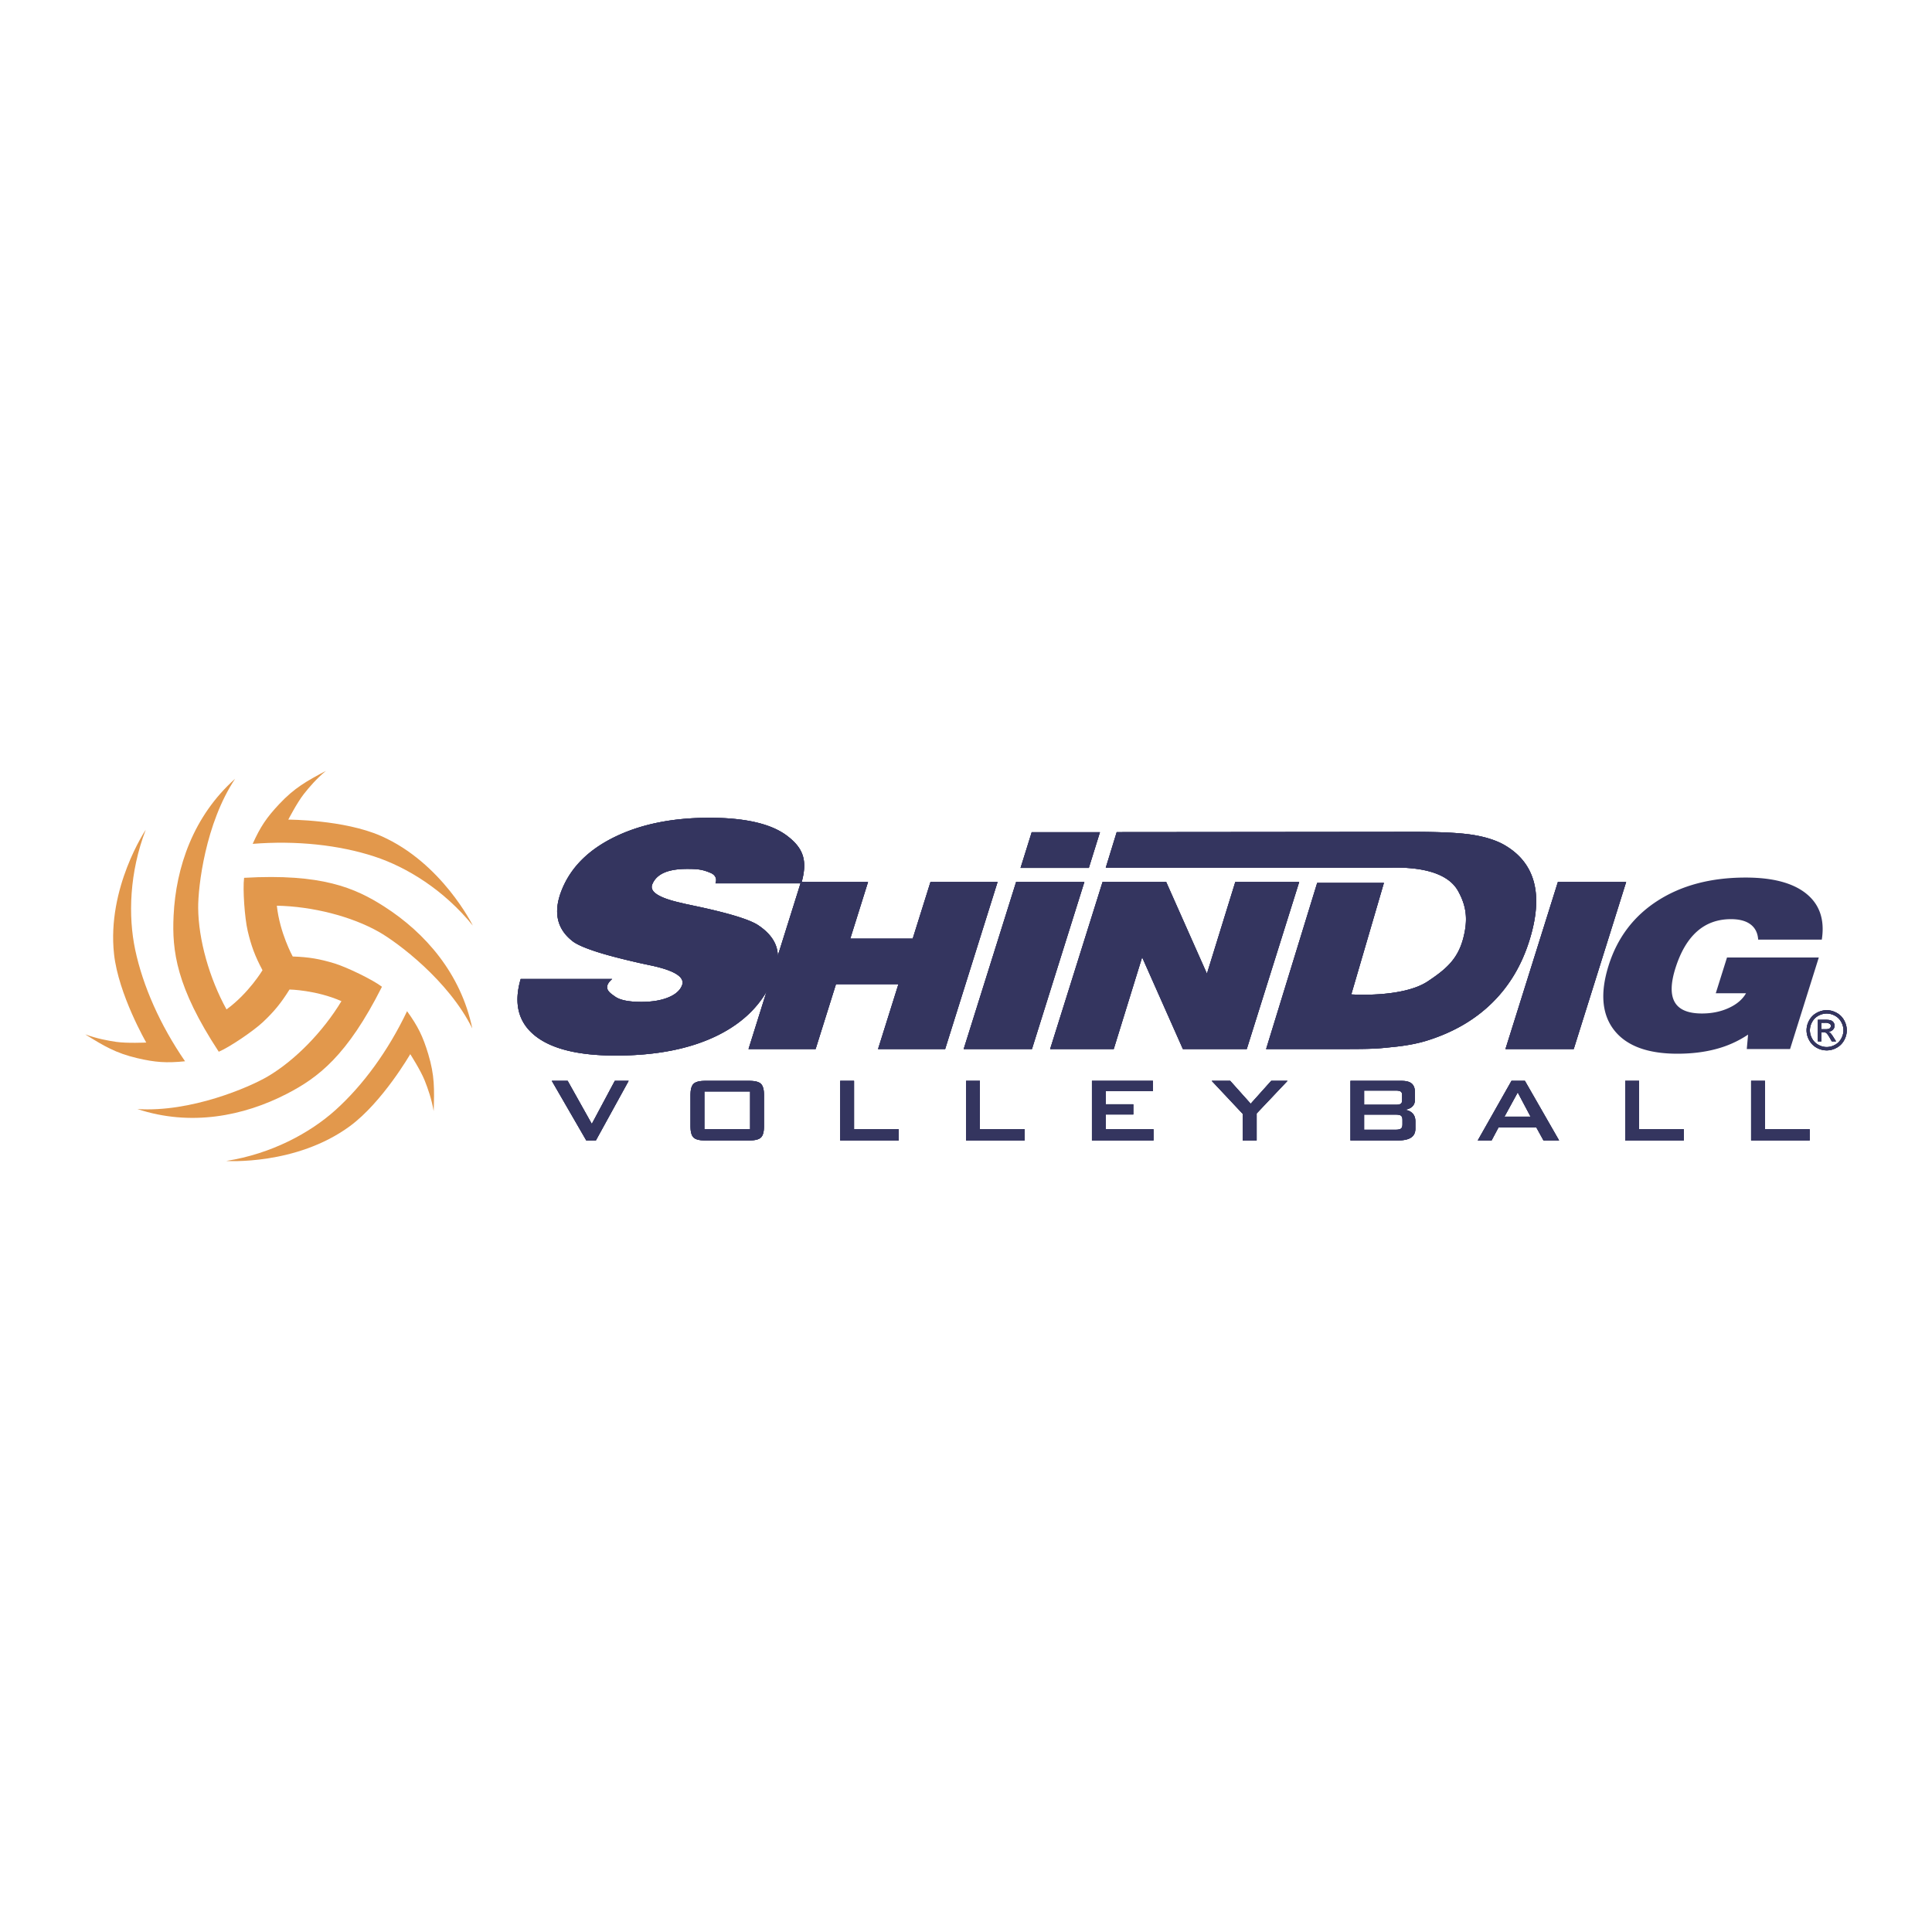 <svg xmlns="http://www.w3.org/2000/svg" width="2500" height="2500" viewBox="0 0 192.756 192.756"><g fill-rule="evenodd" clip-rule="evenodd"><path fill="#fff" d="M0 0h192.756v192.756H0V0z"/><path fill="#34355f" d="M58.494 113.783l-3.439-5.947h1.581l2.409 4.299 2.296-4.299h1.379l-3.27 5.947h-.956zM68.892 109.24c0-.539.102-.908.304-1.105.202-.199.592-.299 1.169-.299h4.379c.58 0 .971.1 1.174.299.203.197.305.566.305 1.105v3.139c0 .543-.102.914-.305 1.109-.204.197-.594.295-1.174.295h-4.379c-.577 0-.967-.098-1.169-.295-.202-.195-.304-.566-.304-1.109v-3.139zm1.383 3.426h4.564v-3.77h-4.564v3.77zM83.825 113.783v-5.947h1.383v4.83h4.46v1.117h-5.843zM96.384 113.783v-5.947h1.382v4.83h4.461v1.117h-5.843zM108.943 113.783v-5.947h6.086v1.016h-4.703v1.324h2.744v1.015h-2.744v1.475h4.76v1.117h-6.143zM123.982 113.783v-2.66l-3.087-3.287h1.843l2.043 2.285 2.049-2.285h1.625l-3.078 3.254v2.693h-1.395zM139.254 108.805h-3.156v1.418h3.156c.24 0 .406-.031.498-.096s.137-.174.137-.332v-.562c0-.154-.045-.264-.137-.328-.092-.067-.258-.1-.498-.1zm0 2.398h-3.156v1.51h3.156c.262 0 .439-.041.531-.119.094-.078.139-.217.139-.414v-.449c0-.199-.045-.336-.139-.412-.092-.079-.269-.116-.531-.116zm-4.518 2.58v-5.947h5.096c.471 0 .811.092 1.021.277.209.184.316.477.316.877v.727c0 .285-.09.514-.266.684-.178.17-.43.275-.76.318.34.045.605.166.791.365.186.197.279.457.279.775v.758c0 .395-.145.688-.434.879s-.73.287-1.318.287h-4.725zM150.1 111.41h2.607l-1.283-2.42-1.324 2.42zm-2.664 2.373l3.367-5.947h1.336l3.412 5.947h-1.555l-.717-1.301h-3.771l-.693 1.301h-1.379zM162.15 113.783v-5.947h1.383v4.83h4.461v1.117h-5.844zM174.709 113.783v-5.947h1.383v4.83h4.461v1.117h-5.844zM101.822 86.59l1.112-3.559h6.808l-1.109 3.559h-6.811zM74.681 104.662l5.23-16.668h6.694l-1.774 5.657h6.23l1.774-5.657h6.694l-5.23 16.668h-6.694l2.03-6.467h-6.231l-2.029 6.467h-6.694zM96.148 104.662l5.231-16.668h6.809l-5.229 16.668h-6.811zM104.773 104.662l5.231-16.668h6.346l4.066 9.154 2.83-9.154h6.375l-5.23 16.668h-6.375l-4.065-9.16-2.832 9.16h-6.346zM150.201 104.662l5.231-16.668h6.81l-5.23 16.668h-6.811z"/><path d="M51.95 97.674h9.125c-1.051.924-.206 1.396.286 1.752.492.355 1.367.533 2.626.533 1.055 0 1.943-.145 2.664-.436.721-.289 1.184-.688 1.389-1.197.329-.812-.67-1.473-2.996-1.981l-1.071-.229c-1.902-.428-3.397-.817-4.483-1.169-1.086-.352-1.848-.681-2.284-.986-.831-.622-1.342-1.366-1.533-2.232-.191-.867-.062-1.855.387-2.967.901-2.233 2.66-3.986 5.274-5.261 2.615-1.274 5.761-1.912 9.439-1.912 3.614 0 6.212.61 7.794 1.83s2.032 2.437 1.381 4.712h-8.567c.2-.508-.079-.869-.462-1.032-.805-.344-1.261-.408-2.356-.408-.968 0-1.738.127-2.312.382-.574.255-.966.642-1.176 1.161-.3.744.684 1.366 2.953 1.864.196.051.347.087.453.107l1.496.32c3.008.662 4.906 1.263 5.695 1.803.982.662 1.588 1.416 1.821 2.261.232.845.116 1.843-.349 2.995-1.003 2.484-2.86 4.393-5.571 5.729-2.711 1.334-6.093 2-10.146 2-3.734 0-6.425-.666-8.071-2-1.649-1.336-2.117-3.215-1.406-5.639zM126.322 104.662l5.094-16.574h6.656l-3.254 11.123s5.117.369 7.633-1.301c1.814-1.207 2.996-2.211 3.543-4.321.461-1.783.346-3.14-.52-4.694-1.172-2.11-4.465-2.362-6.451-2.333-3.07.044-7.871.01-7.871.01h-20.83l1.092-3.55 29.555-.028c2.672 0 4.629.095 5.875.287 1.246.191 2.283.508 3.113.949 1.598.883 2.619 2.124 3.061 3.722.443 1.599.297 3.565-.436 5.899-.768 2.452-2 4.513-3.695 6.185-1.695 1.674-3.811 2.916-6.346 3.73-.984.324-2.162.553-3.535.691-1.373.137-1.682.205-4.609.205h-8.075zM182.25 100.787c.336 0 .664.086.984.26.32.172.57.42.75.74.178.322.268.656.268 1.006 0 .346-.088.678-.264.996a1.87 1.87 0 0 1-.742.744c-.316.176-.65.264-.996.264a2.03 2.03 0 0 1-.998-.264 1.87 1.87 0 0 1-.742-.744 2.013 2.013 0 0 1-.268-.996c0-.35.09-.684.27-1.006.182-.32.432-.568.752-.74.32-.174.648-.26.986-.26zm0 .332c-.283 0-.557.072-.824.217-.266.145-.475.35-.625.619-.15.268-.227.549-.227.838s.076.566.223.832c.148.264.355.471.621.617.266.148.543.223.832.223.287 0 .564-.074.83-.223a1.55 1.55 0 0 0 .619-.617c.148-.266.223-.543.223-.832s-.076-.57-.227-.838c-.148-.27-.357-.475-.625-.619s-.541-.217-.82-.217zm-.881 2.779v-2.154h.742c.254 0 .438.02.551.061a.536.536 0 0 1 .271.207.572.572 0 0 1-.068.728.666.666 0 0 1-.449.195c.076.033.137.07.184.115.086.084.193.227.318.426l.264.422h-.424l-.191-.338c-.15-.268-.273-.436-.365-.502-.064-.051-.158-.074-.279-.072h-.205v.912h-.349zm.348-1.212h.424c.203 0 .34-.029.412-.09a.29.29 0 0 0 .111-.238.295.295 0 0 0-.053-.17.765.765 0 0 0-.498-.148h-.396v.646zM58.494 113.783l-3.439-5.947h1.581l2.409 4.299 2.296-4.299h1.379l-3.27 5.947h-.956zM68.892 109.24c0-.539.102-.908.304-1.105.202-.199.592-.299 1.169-.299h4.379c.58 0 .971.1 1.174.299.203.197.305.566.305 1.105v3.139c0 .543-.102.914-.305 1.109-.204.197-.594.295-1.174.295h-4.379c-.577 0-.967-.098-1.169-.295-.202-.195-.304-.566-.304-1.109v-3.139zm1.383 3.426h4.564v-3.77h-4.564v3.77zM83.825 113.783v-5.947h1.383v4.83h4.46v1.117h-5.843zM96.384 113.783v-5.947h1.382v4.83h4.461v1.117h-5.843zM108.943 113.783v-5.947h6.086v1.016h-4.703v1.324h2.744v1.015h-2.744v1.475h4.76v1.117h-6.143zM123.982 113.783v-2.66l-3.087-3.287h1.843l2.043 2.285 2.049-2.285h1.625l-3.078 3.254v2.693h-1.395zM139.254 108.805h-3.156v1.418h3.156c.24 0 .406-.031.498-.096s.137-.174.137-.332v-.562c0-.154-.045-.264-.137-.328-.092-.067-.258-.1-.498-.1zm0 2.398h-3.156v1.51h3.156c.262 0 .439-.041.531-.119.094-.078.139-.217.139-.414v-.449c0-.199-.045-.336-.139-.412-.092-.079-.269-.116-.531-.116zm-4.518 2.58v-5.947h5.096c.471 0 .811.092 1.021.277.209.184.316.477.316.877v.727c0 .285-.09.514-.266.684-.178.17-.43.275-.76.318.34.045.605.166.791.365.186.197.279.457.279.775v.758c0 .395-.145.688-.434.879s-.73.287-1.318.287h-4.725zM150.1 111.41h2.607l-1.283-2.42-1.324 2.42zm-2.664 2.373l3.367-5.947h1.336l3.412 5.947h-1.555l-.717-1.301h-3.771l-.693 1.301h-1.379zM162.15 113.783v-5.947h1.383v4.83h4.461v1.117h-5.844zM174.709 113.783v-5.947h1.383v4.83h4.461v1.117h-5.844zM101.822 86.59l1.112-3.559h6.808l-1.109 3.559h-6.811z" fill="#34355f"/><path fill="#34355f" d="M74.681 104.662l5.23-16.668h6.694l-1.774 5.657h6.23l1.774-5.657h6.694l-5.23 16.668h-6.694l2.03-6.467h-6.231l-2.029 6.467h-6.694zM96.148 104.662l5.231-16.668h6.809l-5.229 16.668h-6.811zM104.773 104.662l5.231-16.668h6.346l4.066 9.154 2.83-9.154h6.375l-5.23 16.668h-6.375l-4.065-9.16-2.832 9.16h-6.346zM150.201 104.662l5.231-16.668h6.81l-5.23 16.668h-6.811z"/><path d="M51.95 97.674h9.125c-1.051.924-.206 1.396.286 1.752.492.355 1.367.533 2.626.533 1.055 0 1.943-.145 2.664-.436.721-.289 1.184-.688 1.389-1.197.329-.812-.67-1.473-2.996-1.981l-1.071-.229c-1.902-.428-3.397-.817-4.483-1.169-1.086-.352-1.848-.681-2.284-.986-.831-.622-1.342-1.366-1.533-2.232-.191-.867-.062-1.855.387-2.967.901-2.233 2.66-3.986 5.274-5.261 2.615-1.274 5.761-1.912 9.439-1.912 3.614 0 6.212.61 7.794 1.83s2.032 2.437 1.381 4.712h-8.567c.2-.508-.079-.869-.462-1.032-.805-.344-1.261-.408-2.356-.408-.968 0-1.738.127-2.312.382-.574.255-.966.642-1.176 1.161-.3.744.684 1.366 2.953 1.864.196.051.347.087.453.107l1.496.32c3.008.662 4.906 1.263 5.695 1.803.982.662 1.588 1.416 1.821 2.261.232.845.116 1.843-.349 2.995-1.003 2.484-2.86 4.393-5.571 5.729-2.711 1.334-6.093 2-10.146 2-3.734 0-6.425-.666-8.071-2-1.649-1.336-2.117-3.215-1.406-5.639zM126.322 104.662l5.094-16.574h6.656l-3.254 11.123s5.117.369 7.633-1.301c1.814-1.207 2.996-2.211 3.543-4.321.461-1.783.346-3.14-.52-4.694-1.172-2.11-4.465-2.362-6.451-2.333-3.07.044-7.871.01-7.871.01h-20.83l1.092-3.55 29.555-.028c2.672 0 4.629.095 5.875.287 1.246.191 2.283.508 3.113.949 1.598.883 2.619 2.124 3.061 3.722.443 1.599.297 3.565-.436 5.899-.768 2.452-2 4.513-3.695 6.185-1.695 1.674-3.811 2.916-6.346 3.73-.984.324-2.162.553-3.535.691-1.373.137-1.682.205-4.609.205h-8.075zM182.25 100.787c.336 0 .664.086.984.26.32.172.57.42.75.74.178.322.268.656.268 1.006 0 .346-.088.678-.264.996a1.87 1.87 0 0 1-.742.744c-.316.176-.65.264-.996.264a2.03 2.03 0 0 1-.998-.264 1.87 1.87 0 0 1-.742-.744 2.013 2.013 0 0 1-.268-.996c0-.35.09-.684.27-1.006.182-.32.432-.568.752-.74.32-.174.648-.26.986-.26zm0 .332c-.283 0-.557.072-.824.217-.266.145-.475.35-.625.619-.15.268-.227.549-.227.838s.076.566.223.832c.148.264.355.471.621.617.266.148.543.223.832.223.287 0 .564-.074.83-.223a1.55 1.55 0 0 0 .619-.617c.148-.266.223-.543.223-.832s-.076-.57-.227-.838c-.148-.27-.357-.475-.625-.619s-.541-.217-.82-.217zm-.881 2.779v-2.154h.742c.254 0 .438.02.551.061a.536.536 0 0 1 .271.207.572.572 0 0 1-.068.728.666.666 0 0 1-.449.195c.076.033.137.07.184.115.086.084.193.227.318.426l.264.422h-.424l-.191-.338c-.15-.268-.273-.436-.365-.502-.064-.051-.158-.074-.279-.072h-.205v.912h-.349zm.348-1.212h.424c.203 0 .34-.029.412-.09a.29.29 0 0 0 .111-.238.295.295 0 0 0-.053-.17.765.765 0 0 0-.498-.148h-.396v.646zM174.277 104.662h4.318l2.867-9.133h-9.158l-1.121 3.569h3.018c-.354.617-.93 1.107-1.729 1.471-.799.365-1.688.547-2.67.547-1.367 0-2.27-.373-2.705-1.119s-.418-1.875.055-3.383c.512-1.629 1.229-2.855 2.152-3.677.924-.822 2.055-1.233 3.396-1.233.838 0 1.488.174 1.951.522.463.347.717.854.762 1.518h6.348c.305-1.964-.205-3.488-1.531-4.568s-3.348-1.622-6.062-1.622c-3.453 0-6.377.769-8.775 2.305-2.396 1.536-4.031 3.696-4.906 6.482-.854 2.725-.668 4.871.557 6.438 1.227 1.566 3.33 2.35 6.312 2.35 1.414 0 2.703-.158 3.869-.471a10.584 10.584 0 0 0 3.18-1.434l-.128 1.438zM58.494 113.783l-3.439-5.947h1.581l2.409 4.299 2.296-4.299h1.379l-3.27 5.947h-.956zM68.892 109.24c0-.539.102-.908.304-1.105.202-.199.592-.299 1.169-.299h4.379c.58 0 .971.1 1.174.299.203.197.305.566.305 1.105v3.139c0 .543-.102.914-.305 1.109-.204.197-.594.295-1.174.295h-4.379c-.577 0-.967-.098-1.169-.295-.202-.195-.304-.566-.304-1.109v-3.139zm1.383 3.426h4.564v-3.77h-4.564v3.77zM83.825 113.783v-5.947h1.383v4.83h4.46v1.117h-5.843zM96.384 113.783v-5.947h1.382v4.83h4.461v1.117h-5.843zM108.943 113.783v-5.947h6.086v1.016h-4.703v1.324h2.744v1.015h-2.744v1.475h4.76v1.117h-6.143zM123.982 113.783v-2.66l-3.087-3.287h1.843l2.043 2.285 2.049-2.285h1.625l-3.078 3.254v2.693h-1.395zM139.254 108.805h-3.156v1.418h3.156c.24 0 .406-.031.498-.096s.137-.174.137-.332v-.562c0-.154-.045-.264-.137-.328-.092-.067-.258-.1-.498-.1zm0 2.398h-3.156v1.51h3.156c.262 0 .439-.041.531-.119.094-.078.139-.217.139-.414v-.449c0-.199-.045-.336-.139-.412-.092-.079-.269-.116-.531-.116zm-4.518 2.58v-5.947h5.096c.471 0 .811.092 1.021.277.209.184.316.477.316.877v.727c0 .285-.09.514-.266.684-.178.17-.43.275-.76.318.34.045.605.166.791.365.186.197.279.457.279.775v.758c0 .395-.145.688-.434.879s-.73.287-1.318.287h-4.725zM150.1 111.41h2.607l-1.283-2.42-1.324 2.42zm-2.664 2.373l3.367-5.947h1.336l3.412 5.947h-1.555l-.717-1.301h-3.771l-.693 1.301h-1.379zM162.15 113.783v-5.947h1.383v4.83h4.461v1.117h-5.844zM174.709 113.783v-5.947h1.383v4.83h4.461v1.117h-5.844zM101.822 86.59l1.112-3.559h6.808l-1.109 3.559h-6.811z" fill="#34355f"/><path fill="#34355f" d="M74.681 104.662l5.23-16.668h6.694l-1.774 5.657h6.23l1.774-5.657h6.694l-5.23 16.668h-6.694l2.03-6.467h-6.231l-2.029 6.467h-6.694zM96.148 104.662l5.231-16.668h6.809l-5.229 16.668h-6.811zM104.773 104.662l5.231-16.668h6.346l4.066 9.154 2.83-9.154h6.375l-5.23 16.668h-6.375l-4.065-9.16-2.832 9.16h-6.346zM150.201 104.662l5.231-16.668h6.81l-5.23 16.668h-6.811z"/><path d="M51.95 97.674h9.125c-1.051.924-.206 1.396.286 1.752.492.355 1.367.533 2.626.533 1.055 0 1.943-.145 2.664-.436.721-.289 1.184-.688 1.389-1.197.329-.812-.67-1.473-2.996-1.981l-1.071-.229c-1.902-.428-3.397-.817-4.483-1.169-1.086-.352-1.848-.681-2.284-.986-.831-.622-1.342-1.366-1.533-2.232-.191-.867-.062-1.855.387-2.967.901-2.233 2.66-3.986 5.274-5.261 2.615-1.274 5.761-1.912 9.439-1.912 3.614 0 6.212.61 7.794 1.83s2.032 2.437 1.381 4.712h-8.567c.2-.508-.079-.869-.462-1.032-.805-.344-1.261-.408-2.356-.408-.968 0-1.738.127-2.312.382-.574.255-.966.642-1.176 1.161-.3.744.684 1.366 2.953 1.864.196.051.347.087.453.107l1.496.32c3.008.662 4.906 1.263 5.695 1.803.982.662 1.588 1.416 1.821 2.261.232.845.116 1.843-.349 2.995-1.003 2.484-2.86 4.393-5.571 5.729-2.711 1.334-6.093 2-10.146 2-3.734 0-6.425-.666-8.071-2-1.649-1.336-2.117-3.215-1.406-5.639zM126.322 104.662l5.094-16.574h6.656l-3.254 11.123s5.117.369 7.633-1.301c1.814-1.207 2.996-2.211 3.543-4.321.461-1.783.346-3.14-.52-4.694-1.172-2.11-4.465-2.362-6.451-2.333-3.07.044-7.871.01-7.871.01h-20.83l1.092-3.55 29.555-.028c2.672 0 4.629.095 5.875.287 1.246.191 2.283.508 3.113.949 1.598.883 2.619 2.124 3.061 3.722.443 1.599.297 3.565-.436 5.899-.768 2.452-2 4.513-3.695 6.185-1.695 1.674-3.811 2.916-6.346 3.73-.984.324-2.162.553-3.535.691-1.373.137-1.682.205-4.609.205h-8.075zM182.25 100.787c.336 0 .664.086.984.26.32.172.57.42.75.74.178.322.268.656.268 1.006 0 .346-.088.678-.264.996a1.87 1.87 0 0 1-.742.744c-.316.176-.65.264-.996.264a2.03 2.03 0 0 1-.998-.264 1.87 1.87 0 0 1-.742-.744 2.013 2.013 0 0 1-.268-.996c0-.35.09-.684.27-1.006.182-.32.432-.568.752-.74.32-.174.648-.26.986-.26zm0 .332c-.283 0-.557.072-.824.217-.266.145-.475.35-.625.619-.15.268-.227.549-.227.838s.076.566.223.832c.148.264.355.471.621.617.266.148.543.223.832.223.287 0 .564-.074.83-.223a1.55 1.55 0 0 0 .619-.617c.148-.266.223-.543.223-.832s-.076-.57-.227-.838c-.148-.27-.357-.475-.625-.619s-.541-.217-.82-.217zm-.881 2.779v-2.154h.742c.254 0 .438.02.551.061a.536.536 0 0 1 .271.207.572.572 0 0 1-.068.728.666.666 0 0 1-.449.195c.076.033.137.07.184.115.086.084.193.227.318.426l.264.422h-.424l-.191-.338c-.15-.268-.273-.436-.365-.502-.064-.051-.158-.074-.279-.072h-.205v.912h-.349zm.348-1.212h.424c.203 0 .34-.029.412-.09a.29.29 0 0 0 .111-.238.295.295 0 0 0-.053-.17.765.765 0 0 0-.498-.148h-.396v.646z" fill="#34355f"/><path d="M8.504 103.199c1.167.424 2.205.619 3.095.75 1.075.156 2.992.066 2.992.066s-2.77-4.797-3.212-8.815c-.73-6.626 3.163-12.415 3.163-12.415-1.639 4.263-1.761 8.62-1.055 11.964.764 3.615 2.491 7.527 4.976 11.135-1.854.186-2.955.113-4.77-.312-2.166-.51-3.326-1.215-5.189-2.373zM43.268 110.852c-.216-1.225-.566-2.219-.899-3.057-.402-1.01-1.438-2.623-1.438-2.623s-2.769 4.795-6.027 7.188c-5.373 3.945-12.333 3.469-12.333 3.469 4.511-.711 8.345-2.783 10.888-5.068 2.749-2.469 5.274-5.922 7.154-9.875 1.089 1.512 1.577 2.5 2.115 4.285.643 2.13.612 3.487.54 5.681zM32.513 76.91c-.951.799-1.639 1.6-2.196 2.306-.674.853-1.554 2.558-1.554 2.558s5.538 0 9.239 1.626c6.103 2.681 9.17 8.946 9.17 8.946-2.872-3.551-6.584-5.836-9.833-6.896-3.512-1.146-7.765-1.607-12.13-1.258.766-1.7 1.378-2.617 2.655-3.975 1.524-1.621 2.715-2.273 4.649-3.307z" fill="#e2984c"/><path d="M26.19 96.799c-.77-1.445-1.133-2.456-1.479-3.927-.298-1.265-.506-4.175-.357-5.292 7.715-.441 11.049.984 14.002 2.88 4.079 2.62 7.628 6.674 8.766 12.153-2.368-4.793-7.461-8.585-9.319-9.638-2.751-1.559-6.641-2.545-10.182-2.613.293 2.736 1.584 5.068 1.584 5.068 1.635.055 2.695.246 4.142.682 1.245.374 3.869 1.649 4.761 2.337-3.475 6.9-6.376 9.076-9.495 10.686-4.309 2.223-9.593 3.27-14.907 1.516 5.335.346 11.165-2.17 13.006-3.252 2.725-1.604 5.525-4.479 7.353-7.512-2.516-1.115-5.181-1.162-5.181-1.162-.866 1.389-1.554 2.215-2.655 3.252-.947.889-3.363 2.525-4.404 2.955-4.24-6.461-4.673-10.062-4.506-13.567.229-4.842 1.964-9.942 6.14-13.667-2.966 4.447-3.704 10.753-3.687 12.889.025 3.162 1.117 7.024 2.828 10.124 2.224-1.621 3.59-3.912 3.59-3.912z" fill="#e2984c"/></g></svg>